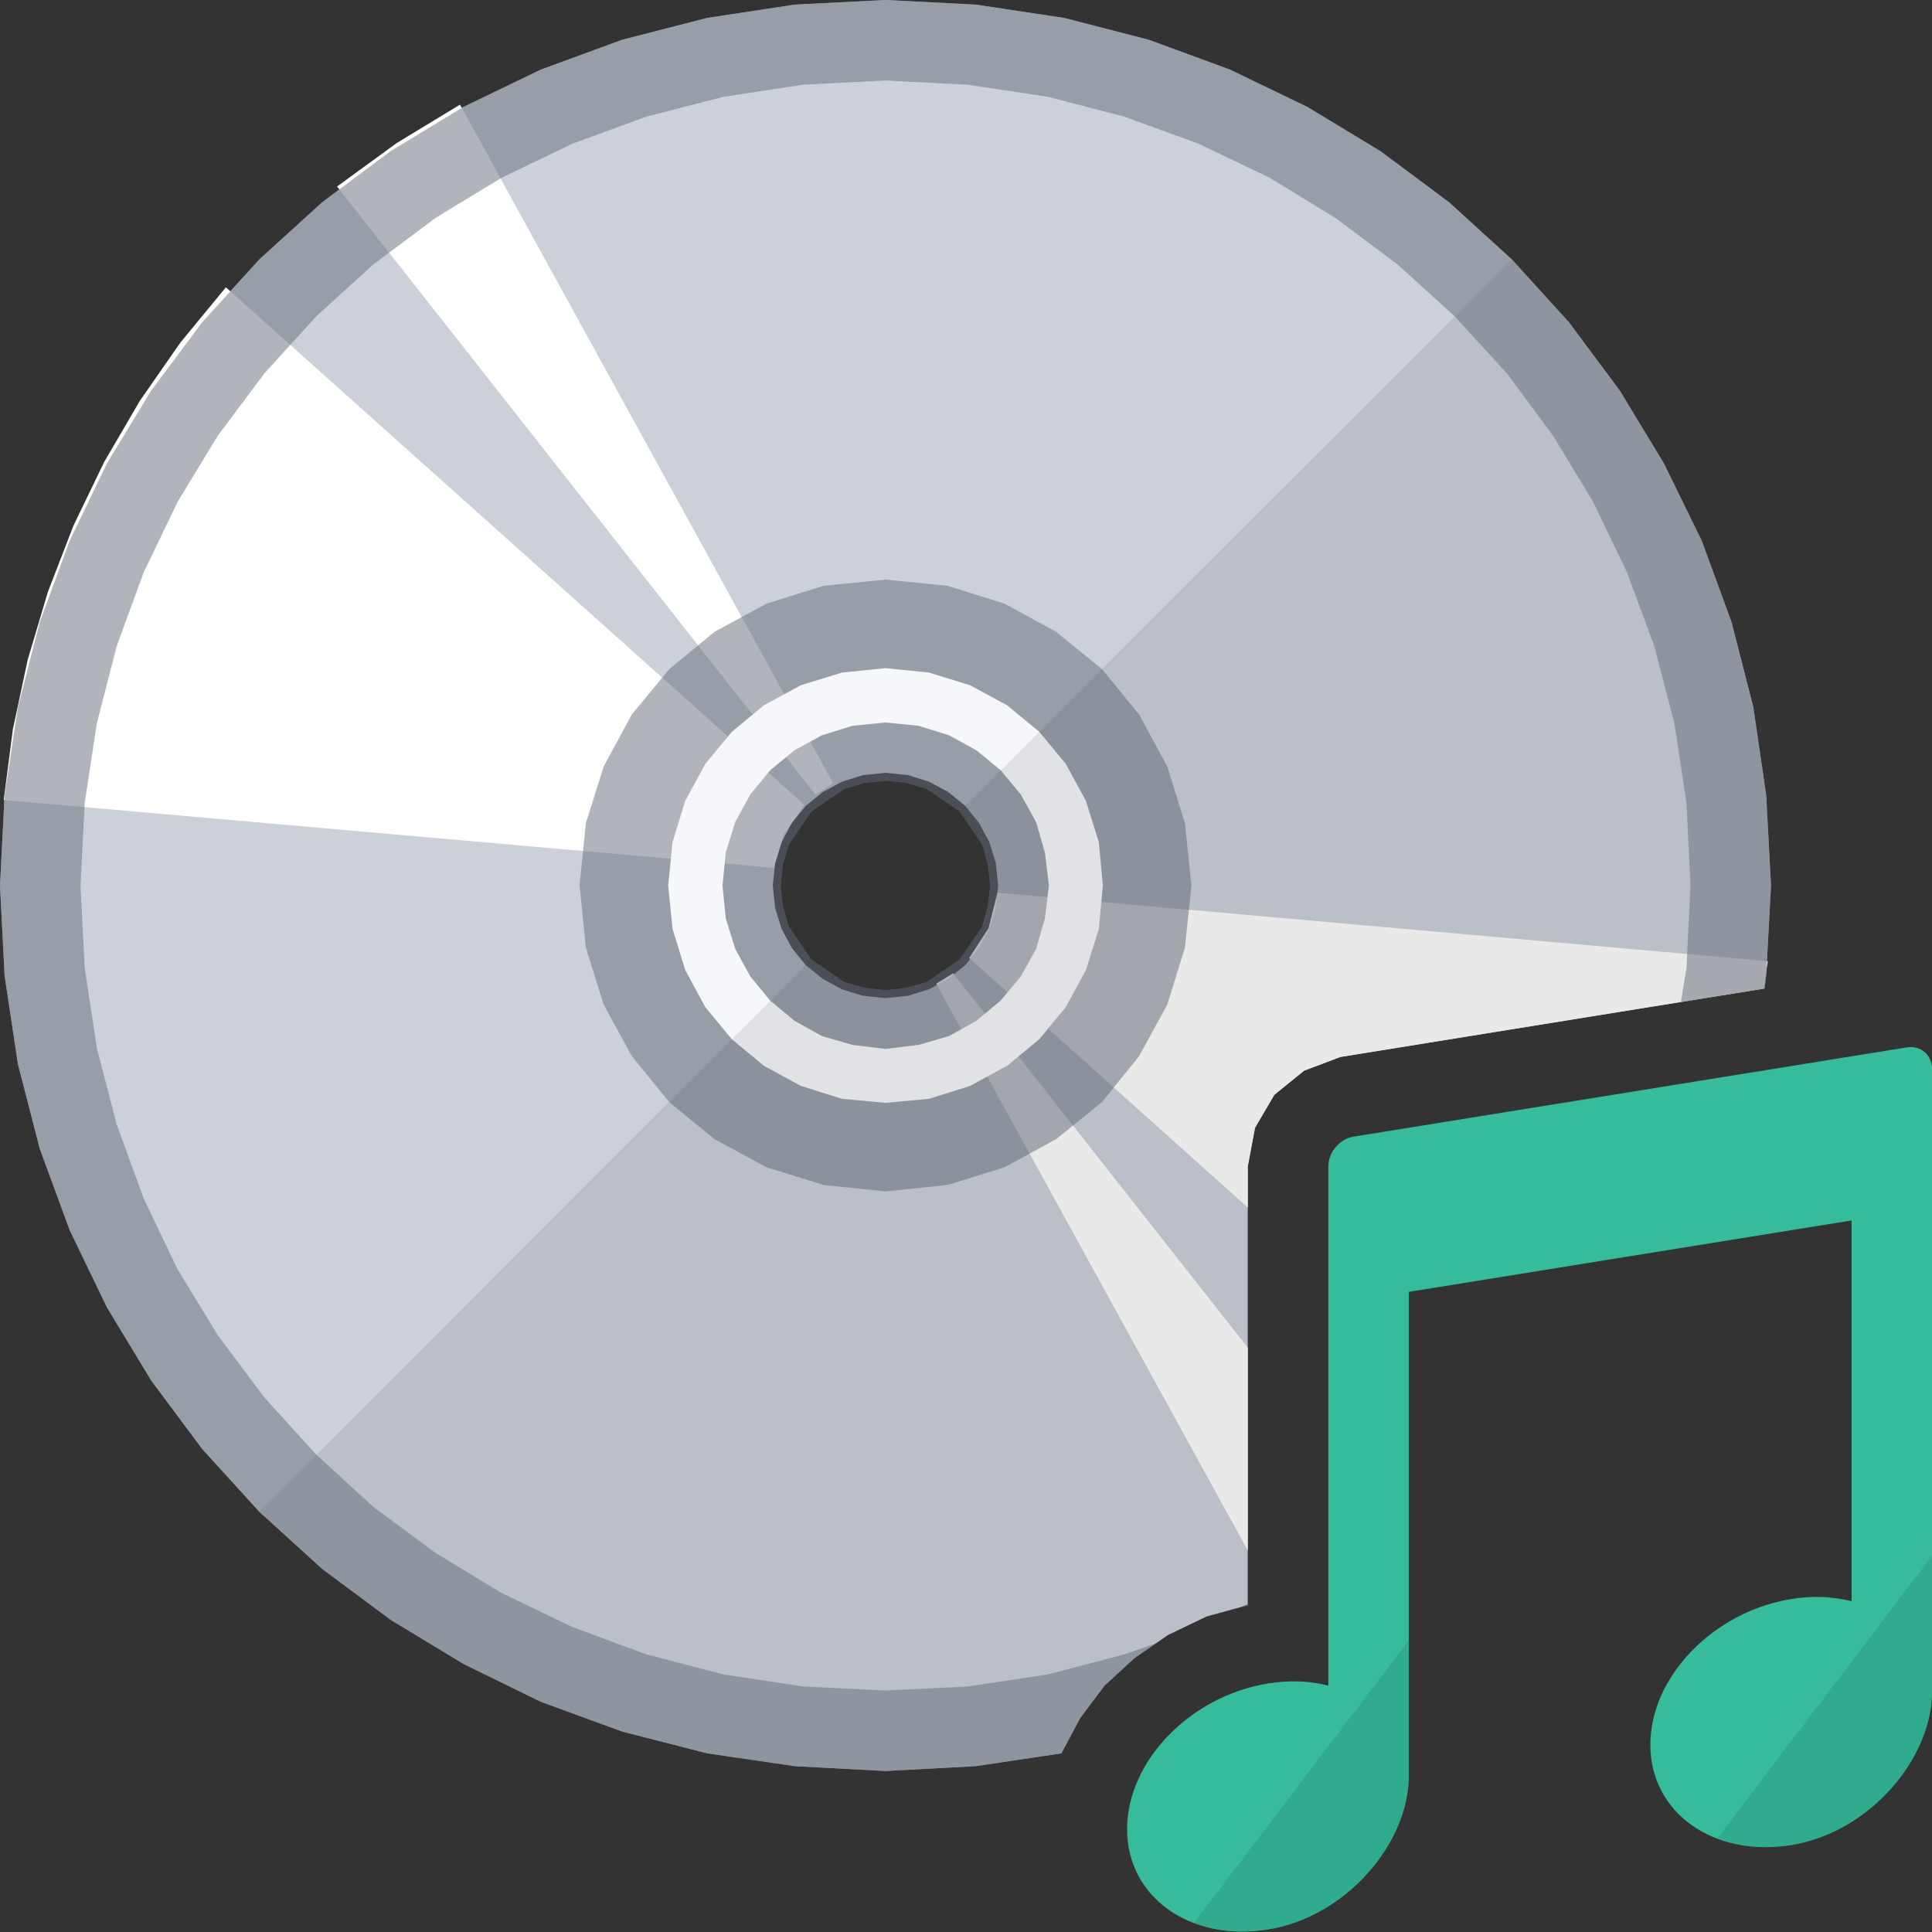 <?xml version="1.0" encoding="UTF-8"?>
<!DOCTYPE svg PUBLIC "-//W3C//DTD SVG 1.1//EN" "http://www.w3.org/Graphics/SVG/1.1/DTD/svg11.dtd">
<svg version="1.1" id="Layer_1" xmlns="http://www.w3.org/2000/svg" xmlns:xlink="http://www.w3.org/1999/xlink" x="0px" y="0px" width="24px" height="24px" viewBox="0 0 24 24" enable-background="new 0 0 24 24" xml:space="preserve">
  <rect x="0" y="0" width="24" height="24" fill="#333333" stroke="none"/>
  <g id="main">
    <g id="icon">
      <path d="M9.875,0.057L8.783,0.223L7.729,0.494L6.718,0.865L5.757,1.328L4.85,1.879L4.003,2.512L3.222,3.222L2.512,4.003L1.879,4.85L1.328,5.757L0.865,6.718L0.494,7.729L0.223,8.783L0.057,9.875L0,11L0.057,12.12L0.223,13.22L0.494,14.27L0.865,15.28L1.328,16.24L1.879,17.15L2.512,18L3.222,18.78L4.003,19.49L4.85,20.12L5.757,20.67L6.718,21.14L7.729,21.51L8.783,21.78L9.875,21.94L11,22L12.12,21.94L13.19,21.78L13.19,21.77L13.42,21.34L13.72,20.94L14.09,20.6L14.51,20.31L14.99,20.08L15.5,19.94L15.5,14.49L15.59,14.01L15.83,13.6L16.2,13.3L16.65,13.13L21.92,12.28L21.94,12.12L22,11L21.94,9.875L21.78,8.783L21.51,7.729L21.14,6.718L20.67,5.757L20.12,4.85L19.49,4.003L18.78,3.222L18,2.512L17.15,1.879L16.24,1.328L15.28,0.865L14.27,0.494L13.22,0.223L12.12,0.057L11,0zM11.28,9.629L11.54,9.71L11.78,9.839L11.99,10.01L12.16,10.22L12.29,10.46L12.37,10.72L12.4,11L12.37,11.28L12.29,11.54L12.16,11.78L11.99,11.99L11.78,12.16L11.54,12.29L11.28,12.37L11,12.4L10.72,12.37L10.46,12.29L10.22,12.16L10.01,11.99L9.839,11.78L9.71,11.54L9.629,11.28L9.6,11L9.629,10.72L9.71,10.46L9.839,10.22L10.01,10.01L10.22,9.839L10.46,9.71L10.72,9.629L11,9.6zz" fill="#CCD0D9"/>
      <path d="M4.928,1.777L4.187,2.317L10.13,9.87L10.35,9.731L5.714,1.3zM11.63,12.22L15.5,19.26L15.5,16.74L11.84,12.09zz" fill="#FFFFFF"/>
      <path d="M2.242,4.254L1.738,4.978L1.294,5.739L0.912,6.531L0.595,7.352L0.344,8.196L0.16,9.059L0.046,9.938L9.611,10.78L9.739,10.36L9.992,9.998L2.806,3.569zM12.28,11.53L12.04,11.9L15.5,15L15.5,14.49L15.59,14.01L15.83,13.6L16.2,13.3L16.65,13.13L21.91,12.28L21.96,11.94L12.39,11.09zz" fill="#FFFFFF"/>
      <path d="M10.23,7.277L9.521,7.499L8.875,7.849L8.313,8.313L7.849,8.875L7.499,9.521L7.277,10.23L7.2,11L7.277,11.77L7.499,12.48L7.849,13.12L8.313,13.69L8.875,14.15L9.521,14.5L10.23,14.72L11,14.8L11.77,14.72L12.48,14.5L13.12,14.15L13.69,13.69L14.15,13.12L14.5,12.48L14.72,11.77L14.8,11L14.72,10.23L14.5,9.521L14.15,8.875L13.69,8.313L13.12,7.849L12.48,7.499L11.77,7.277L11,7.2zM11.26,9.726L11.51,9.802L11.92,10.08L12.2,10.49L12.27,10.74L12.3,11L12.27,11.26L12.2,11.51L11.92,11.92L11.51,12.2L11.26,12.27L11,12.3L10.74,12.27L10.49,12.2L10.08,11.92L9.802,11.51L9.726,11.26L9.7,11L9.726,10.74L9.802,10.49L10.08,10.08L10.49,9.802L10.74,9.726L11,9.7zz" fill="#656D78" opacity="0.5"/>
      <path d="M10.46,8.355L9.949,8.512L9.49,8.761L9.091,9.091L8.761,9.49L8.512,9.949L8.355,10.46L8.3,11L8.355,11.54L8.512,12.05L8.761,12.51L9.091,12.91L9.49,13.24L9.949,13.49L10.46,13.65L11,13.7L11.54,13.65L12.05,13.49L12.51,13.24L12.91,12.91L13.24,12.51L13.49,12.05L13.65,11.54L13.7,11L13.65,10.46L13.49,9.949L13.24,9.49L12.91,9.091L12.51,8.761L12.05,8.512L11.54,8.355L11,8.3zM11.41,9.016L11.79,9.134L12.13,9.321L12.43,9.568L12.68,9.868L12.87,10.21L12.98,10.59L13.03,11L12.98,11.41L12.87,11.79L12.68,12.13L12.43,12.43L12.13,12.68L11.79,12.87L11.41,12.98L11,13.03L10.59,12.98L10.21,12.87L9.868,12.68L9.568,12.43L9.321,12.13L9.134,11.79L9.016,11.41L8.975,11L9.016,10.59L9.134,10.21L9.321,9.868L9.568,9.568L9.868,9.321L10.21,9.134L10.59,9.016L11,8.975zz" fill="#F6F7FB"/>
      <path d="M11.99,10.01L12.16,10.22L12.29,10.46L12.37,10.72L12.4,11L12.37,11.28L12.29,11.54L12.16,11.78L11.99,11.99L11.78,12.16L11.54,12.29L11.28,12.37L11,12.4L10.72,12.37L10.46,12.29L10.22,12.16L10.01,11.99L3.222,18.78L4.003,19.49L4.85,20.12L5.757,20.67L6.718,21.14L7.729,21.51L8.783,21.78L9.875,21.94L11,22L12.12,21.94L13.19,21.78L13.19,21.77L13.42,21.34L13.72,20.94L14.09,20.6L14.51,20.31L14.99,20.08L15.5,19.94L15.5,14.49L15.59,14.01L15.83,13.6L16.2,13.3L16.65,13.13L21.92,12.28L21.94,12.12L22,11L21.94,9.875L21.78,8.783L21.51,7.729L21.14,6.718L20.67,5.757L20.12,4.85L19.49,4.003L18.78,3.222zz" fill="#231F20" opacity="0.1"/>
      <path d="M9.875,0.057L8.783,0.223L7.729,0.494L6.718,0.865L5.757,1.328L4.85,1.879L4.003,2.512L3.222,3.222L2.512,4.003L1.879,4.85L1.328,5.757L0.865,6.718L0.494,7.729L0.223,8.783L0.057,9.875L0,11L0.057,12.12L0.223,13.22L0.494,14.27L0.865,15.28L1.328,16.24L1.879,17.15L2.512,18L3.222,18.78L4.003,19.49L4.85,20.12L5.757,20.67L6.718,21.14L7.729,21.51L8.783,21.78L9.875,21.94L11,22L12.12,21.94L13.19,21.78L13.19,21.77L13.42,21.34L13.72,20.94L14.09,20.6L14.37,20.41L13.97,20.55L13.02,20.8L12.02,20.95L11,21L9.978,20.95L8.985,20.8L8.026,20.55L7.108,20.21L6.233,19.79L5.409,19.29L4.639,18.72L3.929,18.07L3.284,17.36L2.708,16.59L2.207,15.77L1.786,14.89L1.45,13.97L1.203,13.02L1.052,12.02L1,11L1.052,9.978L1.203,8.985L1.45,8.026L1.786,7.108L2.207,6.233L2.708,5.409L3.284,4.639L3.929,3.929L4.639,3.284L5.409,2.708L6.233,2.207L7.108,1.786L8.026,1.45L8.985,1.203L9.978,1.052L11,1L12.02,1.052L13.02,1.203L13.97,1.45L14.89,1.786L15.77,2.207L16.59,2.708L17.36,3.284L18.07,3.929L18.72,4.639L19.29,5.409L19.79,6.233L20.21,7.108L20.55,8.026L20.8,8.985L20.95,9.978L21,11L20.95,12.02L20.88,12.45L21.92,12.28L21.94,12.12L22,11L21.94,9.875L21.78,8.783L21.51,7.729L21.14,6.718L20.67,5.757L20.12,4.85L19.49,4.003L18.78,3.222L18,2.512L17.15,1.879L16.24,1.328L15.28,0.865L14.27,0.494L13.22,0.223L12.12,0.057L11,0zM15.4,19.97L15.5,19.94L15.5,19.92zz" fill="#656D78" opacity="0.5"/>
    </g>
    <g id="overlay">
      <path d="M23.688,13.011l-6.875,1.109c-0.172,0.028,-0.312,0.194,-0.312,0.369v1.21v0.191v5.049c-0.227,-0.058,-0.482,-0.07,-0.75,-0.026c-0.967,0.156,-1.75,0.966,-1.75,1.81c0,0.844,0.783,1.401,1.75,1.246s1.75,-1.068,1.75,-1.912v-6.009l5.5,-0.887V19.89c-0.25,-0.058,-0.482,-0.07,-0.75,-0.026c-0.967,0.156,-1.75,0.966,-1.75,1.81c0,0.844,0.783,1.401,1.75,1.246s1.75,-1.068,1.75,-1.912v-6.328v-0.191v-1.21C24,13.104,23.859,12.984,23.688,13.011z" fill="#36BC9B"/>
      <path d="M17.5,22.056v-1.679l-2.669,3.511c0.267,0.101,0.582,0.134,0.919,0.079C16.716,23.812,17.5,22.9,17.5,22.056z" fill="#298970" opacity="0.33"/>
      <path d="M24,21.006v-1.679l-2.669,3.511c0.267,0.101,0.582,0.134,0.919,0.079C23.216,22.762,24,21.85,24,21.006z" fill="#298970" opacity="0.33"/>
    </g>
  </g>
</svg>
